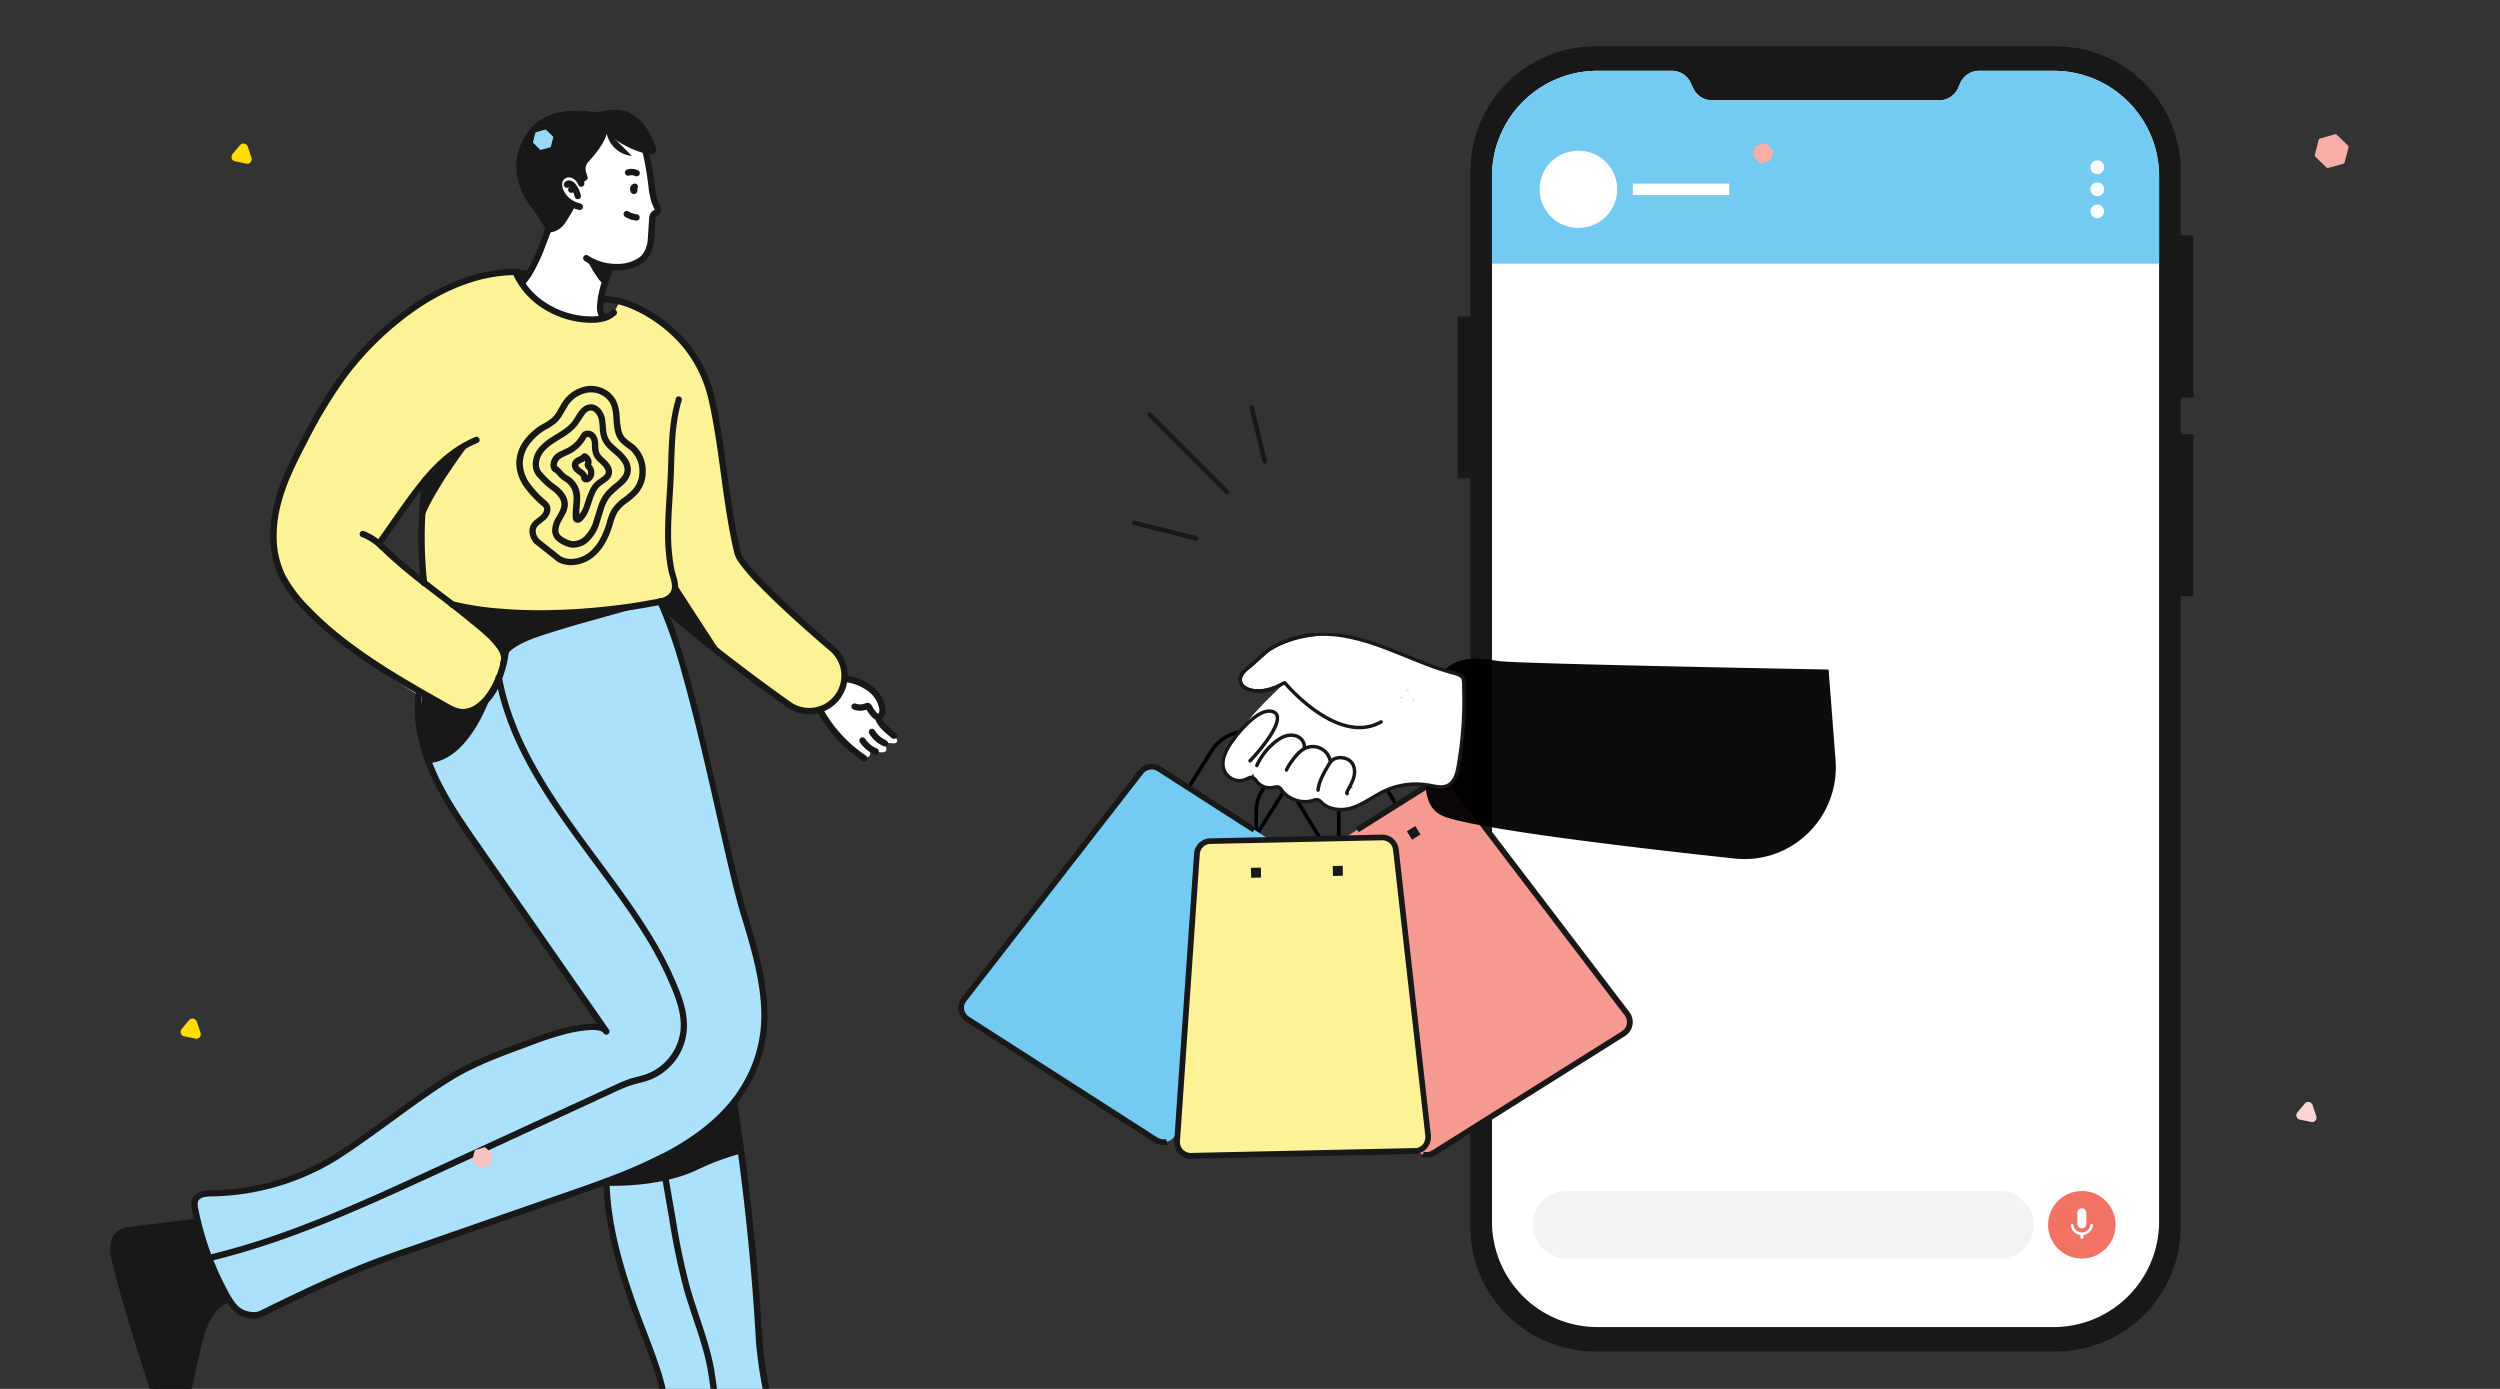 <svg xmlns="http://www.w3.org/2000/svg" xmlns:xlink="http://www.w3.org/1999/xlink" width="540" height="300" fill="none" xmlns:v="https://vecta.io/nano"><rect width="100%" height="100%" fill="#333333" stroke="none"/><g clip-path="url(#A)"><g clip-path="url(#B)"><path d="M473.797 85.867V50.849h-2.746V37.011c0-7.164-2.843-14.034-7.903-19.099S451.225 10 444.069 10h-99.492c-7.156 0-14.019 2.846-19.079 7.911s-7.903 11.936-7.903 19.099v31.347h-2.758v34.992h2.746v161.561c0 7.163 2.843 14.034 7.903 19.099s11.923 7.911 19.079 7.911h99.491c7.156 0 14.019-2.845 19.079-7.911s7.903-11.936 7.903-19.099v-136.12h2.759V93.798h-2.746v-7.915l2.746-.017z" fill="#181818"/><path d="M466.365 38.09v225.763a22.81 22.81 0 0 1-6.672 16.118 22.76 22.76 0 0 1-16.103 6.676h-98.547a22.76 22.76 0 0 1-16.102-6.676 22.81 22.81 0 0 1-6.672-16.118V38.09a22.81 22.81 0 0 1 6.672-16.119 22.76 22.76 0 0 1 16.102-6.676h16.071c.856-.004 1.694.238 2.416.698a4.47 4.47 0 0 1 1.658 1.893l.558 1.196c.359.774.932 1.429 1.651 1.888s1.553.703 2.406.703h49.065c.853 0 1.687-.244 2.406-.703s1.292-1.114 1.652-1.888l.52-1.196a4.47 4.47 0 0 1 1.65-1.889c.719-.459 1.554-.703 2.407-.702h16.071c2.992-.002 5.955.586 8.719 1.73s5.278 2.823 7.394 4.94 3.796 4.63 4.942 7.397 1.735 5.732 1.736 8.727z" fill="#fff"/><path d="M466.365 38.09v18.862H322.269V38.09a22.81 22.81 0 0 1 6.672-16.119 22.76 22.76 0 0 1 16.102-6.676h16.071c.856-.004 1.694.238 2.416.698a4.47 4.47 0 0 1 1.658 1.893l.558 1.196c.359.774.932 1.429 1.651 1.888s1.553.703 2.406.703h49.065c.853 0 1.687-.244 2.406-.703s1.292-1.114 1.652-1.888l.52-1.196a4.47 4.47 0 0 1 1.65-1.889c.719-.459 1.554-.703 2.407-.702h16.071c2.992-.002 5.955.586 8.719 1.73s5.278 2.823 7.394 4.94 3.796 4.631 4.942 7.397 1.735 5.732 1.736 8.727z" fill="#73cbf2"/><path d="M449.682 271.842a7.29 7.29 0 0 0 0-14.58 7.29 7.29 0 0 0 0 14.58z" fill="#f27264"/><g fill="#fff"><path d="M449.687 265.323a.97.97 0 0 1-.97-.971v-2.328a.96.96 0 0 1 .055-.391c.044-.125.114-.239.205-.336s.2-.175.322-.227.253-.08.386-.08a.96.96 0 0 1 .707.307.97.97 0 0 1 .205.336.96.96 0 0 1 .055.391v2.328a.96.96 0 0 1-.072.371c-.049.118-.12.225-.209.315a.97.97 0 0 1-.314.211.96.96 0 0 1-.37.074h0zm2.401-.637c.004-.041-.001-.082-.014-.121a.27.27 0 0 0-.061-.105.3.3 0 0 0-.217-.095c-.07.001-.138.028-.191.075a.3.3 0 0 0-.096.183c-.063.439-.282.841-.617 1.132a1.84 1.84 0 0 1-2.415 0c-.335-.291-.554-.693-.617-1.132-.004-.038-.016-.074-.034-.108s-.043-.062-.072-.086-.064-.042-.1-.052-.075-.014-.113-.01a.27.27 0 0 0-.107.034.3.3 0 0 0-.139.172c-.01.037-.014.075-.009.113a2.43 2.43 0 0 0 .679 1.388 2.42 2.42 0 0 0 1.38.694v.463c.001.07.023.138.064.195a.34.34 0 0 0 .165.121c.026.007.053.007.079 0h.063c.026.007.053.007.079 0 .066-.022.124-.064.165-.121s.064-.125.064-.195v-.463a2.43 2.43 0 0 0 1.381-.695c.372-.375.612-.863.683-1.387z"/></g><path d="M432.005 257.262h-93.628c-4.022 0-7.282 3.264-7.282 7.29s3.26 7.29 7.282 7.29h93.628a7.29 7.29 0 0 0 0-14.58z" fill="#f3f3f3"/><g fill="#fff"><path d="M453.016 37.606c.818 0 1.481-.664 1.481-1.483a1.48 1.48 0 0 0-1.481-1.483c-.819 0-1.482.664-1.482 1.483s.663 1.483 1.482 1.483z"/><use xlink:href="#E"/><path d="M453.016 47.138a1.48 1.48 0 0 0 1.481-1.483c0-.819-.663-1.483-1.481-1.483s-1.482.664-1.482 1.483.663 1.483 1.482 1.483zm-112.13 2.083a8.332 8.332 0 1 0 0-16.663 8.331 8.331 0 1 0 0 16.663zm11.797-7.082h20.832V39.64h-20.832"/></g></g><path fill="#fff" d="M376.551 102.712h70.007v117.31h-70.007z"/><g stroke="#000" stroke-width=".8"><rect x="271.322" y="166.446" width="17.852" height="43.166" rx="8.926"/><rect x="266.476" y="154.607" width="17.852" height="43.166" rx="8.926" transform="rotate(32.168 266.476 154.607)"/><rect x="273.024" y="161.145" width="17.852" height="43.166" rx="8.926" transform="rotate(328.747 273.024 161.145)"/></g><path d="M350.691 223.258l-40.971 25.744c-.347.218-.736.362-1.141.421s-.82.033-1.215-.076a2.95 2.95 0 0 1-1.08-.561 2.93 2.93 0 0 1-.762-.948l-28.197-55.486a2.94 2.94 0 0 1 1.061-3.831l31.439-19.731c.622-.391 1.368-.536 2.092-.405s1.372.526 1.818 1.11l37.722 49.503c.245.324.42.696.514 1.091s.106.806.034 1.206-.226.781-.452 1.119a2.95 2.95 0 0 1-.862.844h0z" fill="#f69991"/><path d="M305.694 178.42l-1.817 1.141 1.14 1.817 1.817-1.141-1.14-1.817z" fill="#181818"/><path d="M249.693 246.25l-40.719-26.131c-.345-.221-.64-.511-.866-.853s-.379-.726-.448-1.13-.053-.817.046-1.214.281-.77.532-1.093l38.2-49.129a2.94 2.94 0 0 1 1.827-1.099c.726-.125 1.471.027 2.09.424l31.261 20.044a2.94 2.94 0 0 1 1.259 1.72 2.93 2.93 0 0 1-.235 2.117l-28.742 55.222c-.188.364-.451.685-.77.941a2.94 2.94 0 0 1-2.299.613c-.405-.063-.792-.21-1.136-.432h0z" fill="#73cbf2"/><path d="M305.62 248.598l-48.363 1.048c-.41.01-.817-.066-1.196-.223a2.94 2.94 0 0 1-1.004-.688 2.93 2.93 0 0 1-.641-1.034 2.94 2.94 0 0 1-.169-1.205l4.291-62.087c.049-.734.372-1.423.904-1.93a2.93 2.93 0 0 1 1.971-.81l37.102-.779c.736-.017 1.451.243 2.005.727a2.94 2.94 0 0 1 .987 1.891l6.981 61.841c.041.405-.002.814-.127 1.201s-.328.745-.598 1.05a2.95 2.95 0 0 1-.967.723c-.369.172-.77.265-1.176.275h0z" fill="#fdf295"/><g fill="#181818"><path d="M272.345 187.403l-2.145.047.046 2.145 2.145-.047-.046-2.145zm17.671-.391l-2.145.047.047 2.145 2.145-.047-.047-2.145zm3.479-7.268l16.667-10.464a2.35 2.35 0 0 1 1.226-.355 2.32 2.32 0 0 1 1.027.244c.319.16.596.391.812.675l37.721 49.497c.197.258.337.555.413.87a2.33 2.33 0 0 1 .027.963c-.058.32-.181.623-.362.892a2.34 2.34 0 0 1-.691.671l-40.976 25.744a2.28 2.28 0 0 1-1.226.362 2.4 2.4 0 0 1-.613-.086l-.325 1.183c.312.083.633.126.956.129.668-.001 1.322-.19 1.888-.546l40.971-25.744c.418-.263.778-.611 1.055-1.021a3.57 3.57 0 0 0 .554-1.359 3.56 3.56 0 0 0-.672-2.794l-37.721-49.496a3.55 3.55 0 0 0-4.72-.858l-16.667 10.463.65 1.036.006-.006zm-41.608 66.279c-.199.055-.406.082-.613.08a2.32 2.32 0 0 1-1.226-.368l-40.743-26.124a2.33 2.33 0 0 1-.786-.835c-.189-.339-.289-.72-.293-1.108a2.3 2.3 0 0 1 .497-1.429l38.199-49.129a2.33 2.33 0 0 1 .816-.662c.318-.157.668-.238 1.023-.239.446-.002.883.126 1.257.368l20.559 13.191.662-1.036-20.559-13.185c-.748-.479-1.648-.662-2.523-.512a3.56 3.56 0 0 0-2.209 1.321l-38.194 49.105a3.53 3.53 0 0 0-.754 2.207c0 .598.151 1.186.438 1.711s.701.969 1.205 1.292l40.719 26.118c.416.268.883.446 1.372.522a3.54 3.54 0 0 0 1.466-.08l-.313-1.183v-.025z"/><path d="M305.62 248.597v-.613l-48.369 1.049h-.049c-.619 0-1.212-.246-1.649-.682a2.34 2.34 0 0 1-.687-1.648v-.159l4.291-62.087c.041-.581.298-1.125.72-1.527s.978-.631 1.56-.643l37.091-.784h.055a2.33 2.33 0 0 1 1.553.594 2.34 2.34 0 0 1 .764 1.477l6.975 61.842c.006.09.006.18 0 .27a2.34 2.34 0 0 1-2.286 2.329v.613.613a3.57 3.57 0 0 0 2.465-1.07c.651-.664 1.018-1.555 1.023-2.485v-.405l-6.957-61.872a3.56 3.56 0 0 0-1.175-2.237c-.651-.577-1.492-.896-2.362-.895h-.086l-37.103.809c-.889.018-1.739.368-2.382.982a3.55 3.55 0 0 0-1.093 2.334l-4.291 62.087v.251c.002.944.378 1.848 1.045 2.514a3.56 3.56 0 0 0 2.516 1.041h.08l48.363-1.048-.012-.65z"/></g><g clip-path="url(#C)"><path d="M394.974 144.626l1.502 19.538c.951 12.374-9.463 22.606-21.802 21.279-20.999-2.257-49.961-5.679-60.522-8.398-1.37-.354-2.788-.734-3.88-1.634-1.975-1.623-2.342-4.432-2.421-6.956a64.93 64.93 0 0 1 2.657-20.499c.257-.858.53-1.717 1.008-2.476 1.155-1.847 3.361-2.846 5.55-3.117 2.19-.265 4.401.099 6.585.416 4.275.624 71.181 1.839 71.328 1.842l-.005.005z" fill="#000" fill-opacity=".95"/><g fill="#fff"><path d="M264.584 166.728c-1.208-2.3.378-4.995 1.906-7.086 3.859-5.276 6.317-7.612 11.016-12.17-1.323.536-3.387 2.087-6.653 1.717-2.998-.338-4.284-2.742-1.186-5.01.819-.598 3.628-3.351 4.484-3.887a21.81 21.81 0 0 1 9.877-3.257c5.183-.405 10.339 1.041 15.206 2.883s9.594 4.094 14.624 5.426c.704.188 1.444.375 1.969.874s.268 2.591.383 3.283c.116 5.349-.288 10.703-1.207 15.968-.289 1.654-.804 3.538-2.353 4.235-1.223.557-2.651.151-3.98-.094-3.192-.583-6.563-.161-9.493 1.192-2.463 1.139-4.626 2.908-7.22 3.72s-5.981.265-7.178-2.165c-2.857 1.837-7.288.401-8.517-2.757a3.68 3.68 0 0 1-3.487.255 3.64 3.64 0 0 1-2.053-2.815 3.61 3.61 0 0 1-3.15 1.592 3.66 3.66 0 0 1-2.993-1.904h.005z"/><path d="M284.028 137.035c-3.482.453-6.921 1.4-9.877 3.257-.861.541-3.665 3.294-4.484 3.887-3.098 2.268-1.812 4.672 1.186 5.01 3.272.37 5.33-1.181 6.653-1.717 0 0 11.4 13.772 20.809 8.455 6.47-3.653-7.86-6.899-14.471-11.238m-17.134 14.656s4.815-6.738 8.208-5.629-2.636 8.283-4.905 10.619"/></g><g fill="#000"><path d="M292.104 170.099a.86.86 0 0 0-.609-.104c-.042.011-.063.057-.053.094s.053.062.095.052a.7.7 0 0 1 .488.088c.037.021.084.006.105-.026s.005-.083-.026-.104h0zm12.014-20.919c.096 0 .096-.152 0-.152s-.095.152 0 .152zm-1.449 1.603c.096 0 .096-.153 0-.153s-.095.153 0 .153zm2.647.494c.095 0 .095-.152 0-.152s-.096.152 0 .152z"/></g><g stroke="#181818" stroke-width=".75" stroke-linecap="round" stroke-linejoin="round"><path d="M274.96 148.653c-1.098.417-2.447.723-4.112.541-2.998-.338-4.285-2.741-1.187-5.01.82-.598 3.629-3.351 4.485-3.886 2.961-1.863 6.379-2.992 9.882-3.263 5.182-.405 10.339 1.041 15.206 2.883s9.594 4.094 14.624 5.426c.704.188 1.444.375 1.969.874s.268 2.591.383 3.283c.116 5.349-.288 10.703-1.207 15.968-.289 1.654-.804 3.538-2.353 4.235-1.223.557-2.651.151-3.98-.094-3.192-.582-6.563-.161-9.493 1.192-2.463 1.139-4.626 2.908-7.22 3.72-2.264.707-5.13.379-6.622-1.327-.367-.421-.934-.583-1.459-.385-2.5.957-5.703-.078-7.157-2.321-.3-.463-.872-.613-1.402-.463-.835.24-1.759.188-2.547-.176-.62-.287-1.15-.76-1.512-1.332s-1.114-.739-1.67-.406c-.604.359-1.313.551-2.022.515-1.239-.063-2.42-.817-2.993-1.904-1.207-2.3.378-4.995 1.906-7.087"/><path d="M284.028 137.035c-3.482.453-6.921 1.4-9.877 3.257-.861.541-3.665 3.294-4.484 3.887-3.098 2.268-1.812 4.672 1.186 5.01 3.272.37 5.33-1.181 6.653-1.717 0 0 11.4 13.772 20.809 8.455m-31.925 3.85s5.13-7.175 8.522-6.061c3.392 1.108-2.636 8.283-4.904 10.619m1.46 1.019a14.05 14.05 0 0 1 3.854-4.994c.724-.594 1.523-1.124 2.426-1.39s1.927-.239 2.746.229 1.376 1.426 1.213 2.342m-3.828 4.781c.341-.775.824-1.472 1.328-2.154.851-1.15 1.849-2.305 3.225-2.737a3.89 3.89 0 0 1 3.155.396c.93.572 1.591 1.555 1.759 2.627m-2.646 6.207c.21-1.862 1.166-3.553 2.116-5.171.315-.531.646-1.083 1.16-1.426.447-.297.993-.411 1.534-.411.861 0 1.754.297 2.336.931.783.854.877 2.149.583 3.257s-.913 2.097-1.433 3.122c-.074.151-.142.354-.011.468"/></g></g><g clip-path="url(#D)"><path d="M177.332 138.042s-16.434-15.97-17.671-17.774-3.512-25.444-6.97-37.566-18.723-17.788-18.723-17.788l-1.367 2.627c-12.02 5.982-21.238-8.808-21.238-8.808-29.855 1.07-43.849 33.099-48.018 41.16s-5.467 14.9-2.289 24.738 32.8 28.489 38.082 30.184 12.095-6.483 10.804-11.443-12.239-12.808-12.239-12.808c15.478 4.706 46.153-1.015 46.153-1.015l8.2 8.863 14.234 10.867s9.566 9.384 14.425 1.468-3.383-12.705-3.383-12.705zm-95.666-20.477l9.806-13.473c-1.23 5.282.444 22.02.444 22.02l-10.25-8.547z" fill="#fdf295"/><path d="M27.293 265.967a3.59 3.59 0 0 0-1.426.53 3.6 3.6 0 0 0-1.08 1.075c-.28.431-.464.918-.541 1.426s-.044 1.029.095 1.524l3.929 14.09 5.467 16.622a3.43 3.43 0 0 0 1.083 1.541 3.41 3.41 0 0 0 1.731.733c.634.077 1.277-.025 1.855-.296s1.07-.7 1.419-1.237h0c.478-.767.814-1.616.991-2.504.875-4.459 4.018-18.741 8.391-18.357-3.989-4.928-6.275-11.024-6.512-17.37l-15.402 2.223z" fill="#181818"/><g fill="#abe1fa"><path d="M144.033 307.484l-.683 7.724a4.58 4.58 0 0 0 .249 1.921c.219.615.567 1.175 1.021 1.644a4.54 4.54 0 0 0 1.608 1.07c.606.237 1.256.341 1.905.304 6.779-.418 17.945-1.968 19.817-7.655 0 0-2.733-11.944-3.348-16.958s-4.558-46.442-4.558-46.442-19.728 6.414-29.096 7.024c0 0 3.054 21.595 7.953 32.503s4.75 11.833 5.132 18.865zM42.511 262.571s-2.337-4.445 1.845-4.664 18.348-1.153 28.488-8.232 21.805-16.89 31.911-20.807 21.464-8.815 26.213-6.174l-34.392-48.706s-8.774-16.951-6.034-24.463l10.107 5.248s7.4-4.719 8.275-12.917c0 0 1.038-4.651 16.236-7.128l17.507-4.802 5.084 13.446 10.421 44.268s8.972 25.19 6.341 37.839-13.735 19.894-13.735 19.894-20.124 11.258-27.053 12.472-50.075 17.898-50.075 17.898l-16.127 7.834c-.812.394-1.698.613-2.6.64s-1.8-.135-2.634-.479a6.42 6.42 0 0 1-2.211-1.515 6.46 6.46 0 0 1-1.404-2.289l-6.164-17.363z"/></g><g fill="#fff"><path d="M130.701 68.639l-2.767.412a18.17 18.17 0 0 1-8.302-2.013c-2.57-1.321-4.79-3.237-6.478-5.588h0l7.721-17.198-.075-3.752a2.98 2.98 0 0 1 .224-1.195c.157-.378.39-.72.685-1.003a2.94 2.94 0 0 1 1.029-.642 2.93 2.93 0 0 1 1.199-.172l1.612.103 5.385-9.995 8.835 5.666 1.258 8.74 1.25 2.799a.94.94 0 0 1 .079.412.93.93 0 0 1-.107.406.94.94 0 0 1-.655.486l-.82.178-.287 5.701c-.051.895-.288 1.77-.697 2.568s-.98 1.5-1.676 2.062-1.503.971-2.366 1.2a6.36 6.36 0 0 1-2.648.132l-1.421-.233-1.996 6.627c-.225.735-.251 1.517-.076 2.266a4.33 4.33 0 0 0 1.074 1.994l.02.041zm53.929 94.099l-7.797-9.179.684-.281c1.239-.529 2.322-1.37 3.143-2.442a7.88 7.88 0 0 0 1.544-3.677l.164-1.139c2.774.906 5.285 2.477 7.319 4.576a3.44 3.44 0 0 1 .836 1.937c.068.718-.09 1.44-.453 2.062h0l-.287.816 3.341 3.533s1.367 1.297.178 1.599c-.857.036-1.714-.073-2.535-.323 0 0 2.357 3.067-1.579 2.106l-1.421-.837s1.366 3.808-3.137 1.249z"/></g><g fill="#181818"><path d="M157.83 238.232l1.585 10.976a521.68 521.68 0 0 1 3.875 40.673 99.98 99.98 0 0 0 2.132 13.391l1.811 7.834.683-.172-.683.117c.062.333.094.67.095 1.008a3.04 3.04 0 0 1-.622 1.962c-.564.661-1.263 1.192-2.05 1.558-4.385 2.307-9.255 3.53-14.206 3.567a26.2 26.2 0 0 1-3.13-.185h0c-.761-.037-1.497-.287-2.125-.721h0a2.47 2.47 0 0 1-.799-1.18 5.07 5.07 0 0 1-.233-1.673c.018-.897.102-1.792.253-2.676h0a31.14 31.14 0 0 0 .335-4.575c-.08-4.327-.844-8.612-2.262-12.698-1.326-4.116-3.041-8.177-4.606-12.506-3.116-8.609-5.856-17.747-6.191-26.816v-.871a.69.69 0 0 0-.2-.485.68.68 0 0 0-.966 0 .69.69 0 0 0-.2.485c0 .295 0 .604.034.912l.683-.034h-.683c.348 9.302 3.136 18.57 6.273 27.227 1.585 4.37 3.287 8.431 4.585 12.458a39.43 39.43 0 0 1 2.2 12.28c-.001 1.464-.108 2.927-.321 4.376h0c-.158.948-.247 1.907-.266 2.868a6.76 6.76 0 0 0 .3 2.119c.236.712.67 1.34 1.251 1.811h0a5.35 5.35 0 0 0 2.822 1.009c1.093.132 2.193.198 3.294.199a32.34 32.34 0 0 0 14.862-3.725h0a7.36 7.36 0 0 0 2.467-1.928 4.46 4.46 0 0 0 .902-2.799c-.005-.416-.041-.831-.109-1.241v-.055l-.151-.597a233.78 233.78 0 0 1-2.002-8.849c-.83-3.796-1.416-7.641-1.756-11.512a536.39 536.39 0 0 0-3.881-40.775l-1.593-10.976c-.013-.09-.045-.177-.092-.255a.68.68 0 0 0-.183-.199c-.073-.054-.156-.093-.244-.114a.68.68 0 0 0-.27-.012.69.69 0 0 0-.253.093c-.078.047-.145.11-.199.183a.7.7 0 0 0-.125.516l-.041.007z"/><path d="M156.333 318.611l-.874-11.95a91.06 91.06 0 0 0-1.401-11.93c-1.196-5.728-3.417-11.106-5.002-16.594-1.298-4.901-2.336-9.868-3.109-14.88l-1.463-8.424-.84-4.85a.7.7 0 0 0-.285-.45c-.15-.106-.337-.147-.518-.116a.69.69 0 0 0-.448.286.7.7 0 0 0-.116.52l.841 4.85 1.462 8.425c.783 5.057 1.83 10.069 3.137 15.016 1.599 5.591 3.826 10.935 4.981 16.498.715 3.883 1.172 7.808 1.367 11.752l.874 11.95a.68.68 0 0 0 .072.258c.041.081.097.153.165.212a.69.69 0 0 0 .233.132.68.68 0 0 0 .265.032c.09-.007.177-.031.258-.072a.69.69 0 0 0 .21-.165.68.68 0 0 0 .132-.234c.028-.086.039-.176.032-.266h.027zM42.654 263.189l-13.926 1.728a13.09 13.09 0 0 0-1.681.275c-.599.136-1.164.393-1.66.754h0a3.99 3.99 0 0 0-1.271 1.736 5.71 5.71 0 0 0-.349 2.058 8.3 8.3 0 0 0 .212 1.811h0c1.961 8.465 5.836 20.724 8.747 29.553a4.31 4.31 0 0 0 1.681 2.271c.744.502 1.621.771 2.518.771s1.774-.269 2.518-.771a4.39 4.39 0 0 0 1.681-2.367c.184-.631.417-1.619.683-2.799l1.326-5.961a43.3 43.3 0 0 1 1.264-4.699 17 17 0 0 1 2.016-3.952 6.58 6.58 0 0 1 1.421-1.461 3.5 3.5 0 0 1 1.674-.686.69.69 0 0 0 .257-.08c.08-.043.149-.102.206-.173a.68.68 0 0 0 .124-.24c.025-.088.032-.178.022-.268a.69.69 0 0 0-.082-.256.68.68 0 0 0-.173-.204.69.69 0 0 0-.238-.123c-.087-.024-.177-.032-.266-.021a4.83 4.83 0 0 0-2.31.905 8.99 8.99 0 0 0-2.426 2.813c-.587 1.032-1.09 2.11-1.503 3.224a27.39 27.39 0 0 0-.861 2.957c-.451 1.818-.929 4.034-1.367 6.016l-1.08 4.589c-.187.66-.592 1.236-1.148 1.633-.522.356-1.139.545-1.77.542-.612.004-1.212-.175-1.722-.514a2.95 2.95 0 0 1-1.148-1.571c-2.911-8.802-6.779-21.061-8.712-29.43a6.55 6.55 0 0 1-.178-1.495h0c-.009-.531.079-1.059.26-1.557.162-.452.449-.847.827-1.139a3.23 3.23 0 0 1 1.162-.515 11.94 11.94 0 0 1 1.503-.247h0l13.926-1.722a.68.68 0 0 0 .255-.082c.079-.044.149-.103.205-.174a.7.7 0 0 0 .123-.24.69.69 0 0 0 .022-.268.68.68 0 0 0-.082-.257c-.044-.079-.103-.149-.174-.205a.68.68 0 0 0-.239-.124.71.71 0 0 0-.267-.022v-.013z"/><path d="M42.394 284.64c.7.12 1.344.456 1.845.96.129.129.303.2.484.2a.68.68 0 0 0 .483-.203.69.69 0 0 0-.003-.971c-.703-.698-1.602-1.165-2.576-1.337a.68.68 0 0 0-.27.007.7.7 0 0 0-.433.308c-.048.078-.081.164-.096.254s-.013.182.008.271.058.174.111.248.119.138.197.187.163.081.253.097v-.021zm-1.195 2.744c.698.121 1.342.454 1.845.954.128.127.301.199.482.199s.354-.072.482-.199a.69.69 0 0 0 .15-.224.68.68 0 0 0 .053-.263c0-.09-.018-.181-.053-.264a.69.69 0 0 0-.15-.223 4.82 4.82 0 0 0-2.576-1.331.68.68 0 0 0-.507.115c-.147.104-.248.262-.279.44a.69.69 0 0 0 .112.513.69.69 0 0 0 .193.186.7.7 0 0 0 .248.097h0zm-.779 2.95a3.48 3.48 0 0 1 1.845.953.68.68 0 0 0 .964 0 .67.67 0 0 0 .15-.223.68.68 0 0 0 .053-.264c0-.091-.018-.18-.053-.263s-.086-.16-.15-.224a4.88 4.88 0 0 0-2.576-1.337.69.69 0 0 0-.517.118c-.15.107-.251.269-.282.451a.7.7 0 0 0 .118.519.69.69 0 0 0 .449.284v-.014zm101.604-160.119c2.112 4.88 3.859 9.91 5.228 15.05 2.556 9.001 5.002 19.627 7.182 29.238s4.1 18.22 5.651 23.255c2.05 6.695 4.359 14.406 4.359 21.554.009 1.721-.14 3.438-.444 5.132a29.09 29.09 0 0 1-3.567 9.638h0a30.25 30.25 0 0 1-2.473 3.601h0c-3.834 4.802-9.034 8.479-14.795 11.477h-.061l.383.569-.322-.61a107.47 107.47 0 0 1-11.493 5.056h0l-3.116 1.159-3.205 1.139-36.606 12.746c-11.063 3.684-19.386 7.409-32.609 13.926-.4.187-.837.279-1.278.267a6.52 6.52 0 0 1-1.811-.309h0a4.6 4.6 0 0 1-2.125-1.523 13.8 13.8 0 0 1-1.613-2.524c-3.02-5.553-5.19-11.531-6.437-17.733h0a5.45 5.45 0 0 1-.171-1.214 1.59 1.59 0 0 1 .164-.776h0a1.26 1.26 0 0 1 .403-.425 2.73 2.73 0 0 1 1.052-.377 9.77 9.77 0 0 1 1.367-.103h0a53.36 53.36 0 0 0 27.135-7.882h0c8.583-5.488 17.862-13.144 25.557-17.692 5.466-3.224 11.616-5.262 17.63-7.546.799-.302 2.815-1.022 5.111-1.653 2.21-.671 4.493-1.07 6.799-1.187a5.94 5.94 0 0 1 1.668.199 1.49 1.49 0 0 1 .82.514c.051.074.117.137.193.186a.68.68 0 0 0 .249.097c.089.016.179.013.267-.006a.67.67 0 0 0 .244-.109c.074-.052.136-.117.184-.193a.67.67 0 0 0 .091-.518.68.68 0 0 0-.108-.246l-27.969-40.185c-4.585-6.579-9.183-13.261-11.302-20.834a30.16 30.16 0 0 1-1.312-8.232 21.33 21.33 0 0 1 .266-3.396c.029-.182-.015-.368-.123-.517s-.27-.25-.451-.279-.367.015-.515.124a.7.7 0 0 0-.277.452c-.192 1.196-.288 2.405-.287 3.616a31.66 31.66 0 0 0 1.367 8.602c2.207 7.869 6.922 14.667 11.5 21.266l27.969 40.193c.052.074.118.137.194.185a.68.68 0 0 0 .25.096.68.68 0 0 0 .506-.11.69.69 0 0 0 .285-.444c.016-.089.014-.181-.006-.269a.7.7 0 0 0-.108-.247 2.85 2.85 0 0 0-1.545-1.036 7.2 7.2 0 0 0-2.05-.261 29.47 29.47 0 0 0-7.161 1.235c-2.358.686-4.394 1.372-5.234 1.702-5.993 2.291-12.218 4.342-17.842 7.669-7.831 4.637-17.083 12.293-25.598 17.713a52.05 52.05 0 0 1-26.452 7.69h0a8.59 8.59 0 0 0-2.118.247 3.48 3.48 0 0 0-1.039.459 2.65 2.65 0 0 0-.834.899h0a2.95 2.95 0 0 0-.342 1.44 6.82 6.82 0 0 0 .205 1.516h0c1.274 6.319 3.485 12.41 6.56 18.07a15.39 15.39 0 0 0 1.777 2.744 5.97 5.97 0 0 0 2.774 1.941h0c.714.231 1.457.356 2.207.371a4.2 4.2 0 0 0 1.886-.412c13.209-6.503 21.443-10.194 32.438-13.85l36.62-12.753 3.225-1.146 3.13-1.159a107.71 107.71 0 0 0 11.651-5.118l.061-.041-.376-.569.315.603c5.863-3.052 11.234-6.86 15.231-11.833.957-1.188 1.822-2.447 2.59-3.766a30.58 30.58 0 0 0 3.724-10.098 29.93 29.93 0 0 0 .465-5.378c0-7.471-2.365-15.25-4.421-21.952-1.005-3.286-2.201-8.232-3.533-13.974l-6.765-29.004c-2.474-9.796-5.118-18.913-7.831-24.744-.037-.083-.09-.158-.157-.221s-.144-.111-.229-.142a.69.69 0 0 0-.266-.043.69.69 0 0 0-.263.065.67.67 0 0 0-.216.161.69.69 0 0 0-.138.233.68.68 0 0 0-.037.268c.005.091.029.18.069.262l.027.014zm-5.152-90.511c-.174.06-.332.161-.459.294a1.15 1.15 0 0 0-.272.474c-.037.12-.056.245-.055.37a1.51 1.51 0 0 0 .082.48c.037.117.097.224.178.316a.94.94 0 0 0 .205.172.77.77 0 0 0 .382.096.82.82 0 0 0 .26-.041.76.76 0 0 0 .258-.165.77.77 0 0 0 .173-.254.88.88 0 0 0 .061-.329 1.13 1.13 0 0 0 0-.165l-.061-.405a.7.7 0 0 0-.093-.254.69.69 0 0 0-.182-.2.7.7 0 0 0-.245-.114.69.69 0 0 0-.27-.012c-.089.014-.175.046-.253.093s-.145.11-.199.183a.69.69 0 0 0-.114.246c-.022.089-.025.18-.011.271l.068.405.321-.048h-.328v.048l.322-.048h.184l-.471-.199a.47.47 0 0 0-.041.199h.512l-.471-.199.56.233-.219-.569a.68.68 0 0 0-.341.336l.56.233-.219-.569.246.645-.232-.645.212.576v-.617a.61.61 0 0 0-.212.041l.212.576.301-.528a.6.6 0 0 0-.301-.082v.611l.301-.528-.267.466.444-.302a.53.53 0 0 0-.177-.165l-.267.466.444-.302-.355.24.403-.137-.048-.103-.355.24.403-.137v-.041h-.075.075-.075.075l-.232-.069.068.213a.23.23 0 0 0 .1-.052.24.24 0 0 0 .064-.093l-.232-.069.068.213c.091-.023.176-.064.25-.121a.67.67 0 0 0 .182-.211.68.68 0 0 0 .083-.266.7.7 0 0 0-.029-.277.69.69 0 0 0-.137-.243.68.68 0 0 0-.222-.168c-.085-.04-.177-.062-.27-.065a.68.68 0 0 0-.274.048l.007.007zm-11.494 4.226a5.03 5.03 0 0 1-2.102-.921 5.05 5.05 0 0 1-1.478-1.761c-.227-.423-.355-.892-.376-1.372h0a1.71 1.71 0 0 1 .437-1.159 1.48 1.48 0 0 1 1.046-.398c.217.002.432.044.635.123.629.285 1.12.808 1.367 1.454a.67.67 0 0 0 .146.232.68.68 0 0 0 .224.156c.085.036.176.055.268.055s.183-.018.268-.054.161-.089.225-.155a.7.7 0 0 0 .146-.231.69.69 0 0 0 .045-.27.7.7 0 0 0-.065-.266 4 4 0 0 0-.848-1.311c-.366-.377-.802-.677-1.284-.884-.364-.141-.751-.215-1.141-.219a2.86 2.86 0 0 0-2.009.796c-.542.571-.843 1.331-.84 2.12h0v.034a4.56 4.56 0 0 0 .519 2.01 6.42 6.42 0 0 0 1.881 2.253 6.39 6.39 0 0 0 2.683 1.177.68.68 0 0 0 .267-.005.69.69 0 0 0 .245-.107c.074-.051.136-.117.184-.193a.68.68 0 0 0 .097-.249.69.69 0 0 0-.005-.268c-.02-.088-.056-.171-.107-.245a.69.69 0 0 0-.193-.185.68.68 0 0 0-.248-.097l.013-.055zm-2.337-3.65l-.157-.11.075.178.082-.069-.157-.11.075.178v-.062.069-.062.069a.83.83 0 0 1 .321.316 4.8 4.8 0 0 1 .848 1.784.69.69 0 0 0 .102.258c.052.078.119.145.197.196a.69.69 0 0 0 .258.102.68.68 0 0 0 .71-.337c.046-.081.075-.172.085-.265s.001-.187-.027-.277a6.18 6.18 0 0 0-1.079-2.291 2.15 2.15 0 0 0-.916-.761h0a1.36 1.36 0 0 0-1.066 0c-.203.089-.376.234-.499.419a.69.69 0 0 0-.101.516c.018.089.053.173.103.248s.115.139.19.189a.68.68 0 0 0 .514.101.69.69 0 0 0 .247-.103.67.67 0 0 0 .188-.19l.007.014z"/><path d="M124.142 41.096l-.39-.075.225.336a.41.41 0 0 0 .165-.261l-.39-.075.225.336-.164-.24v.295l.164-.055-.164-.24v-.041l-.061.329h.061v-.336l-.061.329.034-.185-.082.172h.048l.034-.185-.082.172v-.062l-.034.055v-.062l-.034.055.055.069a.68.68 0 0 0 .454.267.68.68 0 0 0 .509-.137.69.69 0 0 0 .13-.96 1.55 1.55 0 0 0-.315-.322 1.2 1.2 0 0 0-.526-.247l-.13.686.137-.686a.74.74 0 0 0-.205 0 1.06 1.06 0 0 0-.601.178.94.94 0 0 0-.269.27.93.93 0 0 0-.141.355.69.69 0 0 0 .003.272c.019.089.056.175.108.25a.68.68 0 0 0 .194.19.69.69 0 0 0 .252.101c.089.017.182.015.271-.004a.69.69 0 0 0 .249-.107.7.7 0 0 0 .189-.195c.05-.077.084-.163.1-.253l.042.014zm11.691-3.162a1.98 1.98 0 0 1 .567-.082 1.88 1.88 0 0 1 .827.172c.082.037.17.058.26.061a.68.68 0 0 0 .263-.043.69.69 0 0 0 .444-.619.68.68 0 0 0-.4-.648 3.4 3.4 0 0 0-1.366-.295c-.324-.002-.646.044-.957.137a.69.69 0 0 0-.236.125c-.07.057-.128.127-.171.206s-.069.166-.079.256a.69.69 0 0 0 .025.267.68.68 0 0 0 .124.237.69.69 0 0 0 .206.171.68.68 0 0 0 .255.079c.089.009.18.001.266-.025h-.028zm1.75-9.652a69.51 69.51 0 0 1 2.555 12.622.69.69 0 0 0 .221.446c.127.116.292.179.463.179h0v-.686l-.684.082a15.01 15.01 0 0 0 .281 1.544 9.64 9.64 0 0 0 .99 2.744v.069.048h-.061a2.01 2.01 0 0 0-.78.677c-.196.29-.314.627-.341.977l-.335 5.104a7.19 7.19 0 0 1-.615 2.058 4.1 4.1 0 0 1-1.312 1.55 8.25 8.25 0 0 1-4.742 1.303c-2.192.027-4.343-.596-6.184-1.791a.68.68 0 0 0-.507-.117.69.69 0 0 0-.443.275.67.67 0 0 0-.111.244c-.021.088-.024.179-.009.269a.67.67 0 0 0 .094.252.68.68 0 0 0 .183.196 12.4 12.4 0 0 0 6.977 2.058 9.54 9.54 0 0 0 5.535-1.557 5.48 5.48 0 0 0 1.736-2.058 10.23 10.23 0 0 0 .902-3.8l.198-3.897a.62.62 0 0 1 .103-.308c.061-.092.146-.165.245-.213h.055a1.37 1.37 0 0 0 .596-.519 1.38 1.38 0 0 0 .21-.764c-.001-.276-.077-.546-.218-.782a8.51 8.51 0 0 1-.827-2.326 17.99 17.99 0 0 1-.198-1.008c0-.13 0-.233-.048-.302s0-.103 0-.103c-.022-.166-.103-.318-.229-.428s-.288-.17-.454-.169h0v.686l.683-.062a71.24 71.24 0 0 0-2.611-12.876.67.67 0 0 0-.114-.251c-.055-.075-.124-.138-.204-.186s-.169-.078-.261-.09-.185-.005-.275.021a.68.68 0 0 0-.244.128.67.67 0 0 0-.173.215.69.69 0 0 0-.076.266.67.67 0 0 0 .036.274l-.007.007zm-.028 18.001a4.65 4.65 0 0 1-1.824-.617.68.68 0 0 0-1.014.757.69.69 0 0 0 .317.423 6.02 6.02 0 0 0 2.364.803.68.68 0 0 0 .504-.143.7.7 0 0 0 .255-.46.69.69 0 0 0-.022-.267.68.68 0 0 0-.325-.412c-.079-.044-.165-.072-.255-.082h0zm-18.436-.44l-3.075 8.129c-1.1 2.641-2.323 4.987-3.635 6.469-.11.137-.163.311-.148.486a.69.69 0 0 0 .226.455.68.68 0 0 0 .94-.029c1.503-1.701 2.733-4.164 3.874-6.86l3.103-8.184c.063-.171.056-.36-.019-.526s-.214-.295-.385-.359a.68.68 0 0 0-.524.019c-.165.076-.294.215-.357.386v.014z"/><path d="M131.139 57.471l-1.367 4.116c-.472 1.539-.749 3.132-.827 4.74-.012.539.071 1.075.246 1.585.087.25.216.482.383.686.176.204.395.366.642.473a.68.68 0 0 0 .895-.364.69.69 0 0 0 .005-.525c-.068-.169-.2-.303-.367-.374l-.143-.11a1.16 1.16 0 0 1-.205-.466 3.93 3.93 0 0 1-.089-.885c.081-1.483.342-2.951.779-4.37l1.319-3.986a.69.69 0 0 0 .07-.275c.004-.095-.011-.191-.046-.28a.7.7 0 0 0-.155-.237c-.068-.067-.149-.12-.238-.154a.68.68 0 0 0-.552.029.68.68 0 0 0-.22.178.67.67 0 0 0-.13.252v-.034z"/><path d="M110.714 59.015a17.04 17.04 0 0 0 6.765 7.731 19.76 19.76 0 0 0 9.908 2.984h.376c.933.013 1.864-.098 2.768-.329a5.88 5.88 0 0 0 2.521-1.372.68.68 0 0 0 .155-.218.69.69 0 0 0 .061-.261.68.68 0 0 0-.044-.264.7.7 0 0 0-.141-.227c-.062-.066-.135-.119-.217-.156a.68.68 0 0 0-.523-.017.67.67 0 0 0-.227.142 4.53 4.53 0 0 1-1.941 1.029 9.26 9.26 0 0 1-2.412.281h-.348a18.4 18.4 0 0 1-9.212-2.744 15.65 15.65 0 0 1-6.225-7.128.69.69 0 0 0-.373-.37c-.169-.069-.358-.068-.525.003a.69.69 0 0 0-.366.902v.014zm35.287 27.069c-1.578 5.227-1.551 10.606-1.735 15.86-.151 4.267-.609 8.74-.609 13.192-.029 2.673.2 5.343.684 7.972.136.686.348 1.303.512 1.907.175.541.274 1.105.294 1.674.012.494-.144.979-.444 1.372a2.5 2.5 0 0 1-.765.686c-.514.273-1.068.462-1.64.562-.622.13-1.278.213-1.914.336-2.733.528-5.569.919-8.377 1.235-5.111.6-10.251.909-15.396.926-2.733 0-5.419-.096-8.118-.309a65.66 65.66 0 0 1-10.619-1.605.7.7 0 0 0-.847.521.71.71 0 0 0 .084.534c.097.159.254.273.435.317a67.7 67.7 0 0 0 10.838 1.64c2.733.205 5.466.308 8.2.308a138.08 138.08 0 0 0 15.546-.933c2.835-.322 5.671-.686 8.48-1.255.765-.144 1.701-.247 2.631-.501a5.73 5.73 0 0 0 1.366-.555 3.88 3.88 0 0 0 1.176-1.029c.467-.642.708-1.422.683-2.216-.02-.699-.135-1.391-.342-2.058-.184-.645-.382-1.256-.485-1.804a39.9 39.9 0 0 1-.683-7.704c0-4.356.458-8.808.608-13.144.178-5.296.171-10.544 1.681-15.504a.69.69 0 0 0-.05-.525c-.085-.161-.23-.282-.404-.336a.68.68 0 0 0-.523.05c-.16.086-.282.232-.335.406l.068-.02zm-54.748 17.445a89.68 89.68 0 0 0-.342 22.474.69.69 0 0 0 .762.607.69.69 0 0 0 .605-.765 87.17 87.17 0 0 1-.54-9.721 88.6 88.6 0 0 1 .868-12.382.7.7 0 0 0-.015-.27.69.69 0 0 0-.318-.423.68.68 0 0 0-.523-.074.69.69 0 0 0-.422.32.7.7 0 0 0-.089.255l.014-.021zm-13.134 12.472a10.08 10.08 0 0 1 2.105 1.084 10.77 10.77 0 0 1 1.927 1.57.67.67 0 0 0 .217.156c.082.037.17.058.26.061s.179-.012.263-.044a.69.69 0 0 0 .227-.142.67.67 0 0 0 .155-.218c.037-.082.057-.17.06-.261s-.012-.18-.044-.264a.68.68 0 0 0-.141-.227 12.05 12.05 0 0 0-2.173-1.777c-.751-.508-1.561-.923-2.412-1.235a.68.68 0 0 0-.509.046.69.69 0 0 0-.308.9c.075.161.209.287.374.351h0zm31.146 20.525a62.77 62.77 0 0 1-1.223 6.681.7.7 0 0 0-.026.277c.01.093.039.184.085.265a.68.68 0 0 0 .71.337.67.67 0 0 0 .258-.102.68.68 0 0 0 .196-.196c.052-.078.087-.166.103-.258a62.36 62.36 0 0 0 1.25-6.86c.024-.182-.026-.366-.137-.511s-.276-.241-.457-.264a.69.69 0 0 0-.509.138c-.144.112-.24.277-.263.459l.013.034zM96.234 156.2c.178-.055.485-.116.854-.192 2.016-.338 3.955-1.035 5.727-2.058a12.95 12.95 0 0 0 5.583-7.299.69.69 0 0 0-.434-.868c-.173-.057-.36-.043-.522.038s-.286.225-.343.398c-.441 1.512-1.187 2.916-2.192 4.126s-2.248 2.199-3.65 2.905a14.86 14.86 0 0 1-3.171 1.153l-1.271.281-.95.213c-.087.024-.168.065-.238.121s-.13.125-.174.204a.69.69 0 0 0-.063.522c.049.176.165.324.324.414a.68.68 0 0 0 .52.063v-.021z"/><path d="M107.079 146.541c2.316 12.616 9.259 23.537 16.755 33.909s15.553 20.224 20.199 30.623c1.517 3.389 3.014 6.86 3.007 10.366 0 .403-.021.806-.061 1.207a11.5 11.5 0 0 1-2.384 5.736 11.42 11.42 0 0 1-5.017 3.642c-1.066.377-2.241.597-3.417.967a30.82 30.82 0 0 0-3.58 1.475l-39.21 18.062c-15.662 7.224-31.433 14.461-48.079 18.468a.68.68 0 0 0-.425.307.69.69 0 0 0 .222.946.68.68 0 0 0 .517.084c16.844-4.054 32.67-11.339 48.332-18.522l39.162-18.076a30 30 0 0 1 3.417-1.372c1.093-.343 2.289-.562 3.485-.981 2.456-.866 4.582-2.477 6.085-4.611s2.306-4.685 2.299-7.298c0-3.876-1.613-7.546-3.13-10.928-4.783-10.64-12.88-20.532-20.342-30.87s-14.241-21.115-16.489-33.401a.7.7 0 0 0-.29-.448.69.69 0 0 0-.966.179.7.7 0 0 0-.111.523l.021.013zm75.754.81c.775.133 1.537.338 2.275.61.724.285 1.412.654 2.05 1.098a6.1 6.1 0 0 1 1.822 1.763c.478.709.802 1.51.953 2.353.009.119.009.238 0 .357a.98.98 0 0 1-.082.446l-.123.137-.096.041-.082-.048a1.52 1.52 0 0 1-.191-.185 7.26 7.26 0 0 1-.998-1.413c-.057-.12-.131-.231-.219-.33-.146-.186-.355-.312-.587-.356h0-.192a1.28 1.28 0 0 0-.512.123 2.93 2.93 0 0 1-1.059.199 2.88 2.88 0 0 1-.97-.165c-.171-.061-.359-.053-.523.024a.68.68 0 0 0-.352.388c-.03.085-.044.175-.039.266a.69.69 0 0 0 .065.26.68.68 0 0 0 .161.215.69.69 0 0 0 .23.137c.458.164.941.247 1.428.247.536.003 1.068-.1 1.565-.302h.082l-.041-.116v.116l-.041-.116v.116l-.062-.309v.227h.062l-.062-.309v-.082l-.075.391h.075v-.398l-.075.391.068-.322-.259.219c.05.055.117.091.191.103l.068-.322-.259.219.054.096c.325.608.724 1.173 1.189 1.681a2.35 2.35 0 0 0 .369.35 1.53 1.53 0 0 0 .588.301 1.65 1.65 0 0 0 .321.035 1.55 1.55 0 0 0 .95-.295c.243-.178.438-.414.567-.686a2.34 2.34 0 0 0 .226-1.057c0-.181-.013-.362-.041-.542a7.52 7.52 0 0 0-1.152-2.873 7.48 7.48 0 0 0-2.21-2.162 11.4 11.4 0 0 0-2.31-1.241c-.814-.305-1.653-.534-2.508-.686a.67.67 0 0 0-.271.002c-.09.019-.175.055-.25.106a.69.69 0 0 0-.19.195c-.05.076-.085.162-.102.252s-.016.183.002.273a.71.71 0 0 0 .106.25.69.69 0 0 0 .194.191c.076.051.162.085.252.103l.02.034zm4.25 15.888a29.33 29.33 0 0 1-9.129-9.762c-.095-.149-.243-.256-.414-.298a.68.68 0 0 0-.505.072.69.69 0 0 0-.314.403c-.049.17-.031.352.051.509a30.6 30.6 0 0 0 9.566 10.214.68.68 0 0 0 .49.061c.165-.042.309-.144.403-.286a.69.69 0 0 0 .106-.484c-.026-.169-.114-.322-.247-.429h-.007zm2.337-1.551c-1.037-.439-1.921-1.177-2.542-2.119a.68.68 0 0 0-.432-.291c-.176-.036-.36-.001-.511.098s-.256.255-.293.433a.69.69 0 0 0 .095.514c.771 1.172 1.869 2.088 3.157 2.634.083.035.172.053.262.054a.69.69 0 0 0 .262-.052c.084-.035.159-.085.223-.149a.68.68 0 0 0 .148-.223.69.69 0 0 0-.001-.522c-.069-.167-.201-.3-.368-.37v-.007zm2.002-1.776c-1.033-.448-1.904-1.205-2.494-2.168-.047-.077-.108-.145-.181-.198a.69.69 0 0 0-.243-.112c-.088-.021-.179-.025-.268-.01s-.174.046-.251.093a.69.69 0 0 0-.305.424.68.68 0 0 0 .08.516 6.84 6.84 0 0 0 3.129 2.744c.166.063.349.059.511-.01s.292-.2.361-.364.072-.347.009-.512-.188-.301-.348-.376v-.027z"/><path d="M193.541 158.43l-1.968-1.75c-.562-.524-.998-1.169-1.278-1.886-.06-.172-.185-.313-.349-.392a.68.68 0 0 0-.522-.03c-.172.06-.312.186-.391.35s-.089.353-.03.525c.346.915.895 1.738 1.606 2.408.684.686 1.367 1.234 2.05 1.797a.68.68 0 0 0 .938-.078.69.69 0 0 0 .173-.478c-.005-.176-.078-.343-.202-.466h-.027zm-75.256-49.982c-1.394-1.124-2.645-2.417-3.724-3.849-1.009-1.302-1.581-2.892-1.633-4.541v-.089c.052-1.47.563-2.886 1.462-4.047a11.69 11.69 0 0 1 3.417-3.073 13.02 13.02 0 0 0 2.446-1.626 7.94 7.94 0 0 0 1.367-1.852l1.073-1.804c.523-.787 1.213-1.448 2.022-1.934s1.714-.787 2.652-.879h.3a5 5 0 0 1 2.481.686c.741.415 1.341 1.043 1.722 1.804.533 1.084.588 2.49.683 3.965.047.745.161 1.485.342 2.209a5.04 5.04 0 0 0 1.08 2.058 15.92 15.92 0 0 0 2.05 1.646 6.08 6.08 0 0 1 1.566 2.116c.361.812.54 1.694.525 2.583.021 1.406-.465 2.773-1.367 3.849a15.87 15.87 0 0 1-2.296 1.989c-.919.653-1.709 1.472-2.33 2.415a12.04 12.04 0 0 0-1.087 2.86c-.717 2.388-1.797 4.699-3.58 6.222-1.147.98-2.595 1.535-4.1 1.571-.773.011-1.535-.178-2.214-.549l-4.688-3.718a2.79 2.79 0 0 1-.738-1.742 1.49 1.49 0 0 1 .109-.583 2.4 2.4 0 0 1 .738-.885l1.203-.967c.321-.292.589-.638.793-1.023.214-.396.331-.838.341-1.289a1.86 1.86 0 0 0-.492-1.297c-.123-.133-.294-.213-.475-.22s-.358.059-.492.183-.212.295-.219.477a.69.69 0 0 0 .182.493c.045.049.079.106.102.169a.5.5 0 0 1 .028.195 1.54 1.54 0 0 1-.185.686c-.129.239-.298.455-.499.638-.321.295-.744.583-1.168.933-.471.366-.852.835-1.114 1.372a2.99 2.99 0 0 0-.219 1.125c.033.984.416 1.923 1.08 2.648l5.05 4.013c.885.469 1.875.706 2.877.686 1.837-.029 3.606-.701 5.002-1.9 2.097-1.798 3.246-4.363 4.004-6.86.213-.884.532-1.739.95-2.545.538-.802 1.216-1.5 2.002-2.058.896-.639 1.729-1.363 2.487-2.161a7.25 7.25 0 0 0 1.688-4.754 7.45 7.45 0 0 0-.654-3.172 7.41 7.41 0 0 0-1.936-2.591c-.664-.452-1.294-.952-1.886-1.496a3.63 3.63 0 0 1-.779-1.523 16.97 16.97 0 0 1-.382-3.046 9.24 9.24 0 0 0-.752-3.361c-.501-1.007-1.292-1.841-2.269-2.394-.961-.559-2.052-.855-3.164-.858h-.389a7.73 7.73 0 0 0-3.238 1.069 7.76 7.76 0 0 0-2.468 2.361c-.437.631-.779 1.29-1.127 1.893a7.03 7.03 0 0 1-1.148 1.55 11.98 11.98 0 0 1-2.207 1.441 12.99 12.99 0 0 0-3.848 3.43c-1.067 1.393-1.672 3.087-1.728 4.843v.109a9.19 9.19 0 0 0 1.886 5.337c1.145 1.532 2.476 2.915 3.963 4.116a.67.67 0 0 0 .234.128c.086.027.177.037.266.028a.67.67 0 0 0 .256-.076c.08-.042.15-.099.207-.169.114-.139.169-.319.152-.498a.69.69 0 0 0-.24-.462l.047-.007zm-1.264-6.449a2.64 2.64 0 0 1-.608-1.763c.019-.775.256-1.528.683-2.174.807-1.269 2.194-2.181 3.643-3.066s3.04-1.845 4.134-3.389l1.366-2.058a2.96 2.96 0 0 1 .684-.652c.202-.138.439-.214.683-.22a1.15 1.15 0 0 1 .574.158 2.15 2.15 0 0 1 .752.789 3.56 3.56 0 0 1 .444 1.201c.109.59.13 1.248.184 1.935a7.08 7.08 0 0 0 .445 2.147 6.16 6.16 0 0 0 1.4 1.989c.554.556 1.148 1.029 1.675 1.502.493.427.927.919 1.291 1.461.323.457.506.998.526 1.557v.151a2.46 2.46 0 0 1-.403 1.173c-.449.625-.988 1.18-1.599 1.647-.711.556-1.378 1.166-1.995 1.824a9.69 9.69 0 0 0-1.784 3.376l-1.073 3.43a7.73 7.73 0 0 1-1.667 2.702c-.304.344-.674.623-1.087.822s-.861.314-1.318.338h-.315a4.67 4.67 0 0 1-1.435-.48 4.8 4.8 0 0 1-.888-.529 1.83 1.83 0 0 1-.553-.638c-.111-.228-.167-.48-.164-.734.065-.719.299-1.412.683-2.023l.875-1.606a4.7 4.7 0 0 0 .485-1.962v-.075c-.039-.839-.332-1.645-.841-2.312a7.63 7.63 0 0 0-1.681-1.646c-1.138-.802-2.164-1.755-3.047-2.833a.68.68 0 0 0-1.189.343c-.028.173.011.349.109.494.961 1.182 2.078 2.228 3.321 3.107a6.33 6.33 0 0 1 1.367 1.372c.343.442.543.978.574 1.537v.048c-.021.478-.145.946-.363 1.372-.218.48-.526.988-.82 1.516a5.74 5.74 0 0 0-.833 2.689 3.02 3.02 0 0 0 .307 1.372 3.3 3.3 0 0 0 .936 1.104c.354.268.734.498 1.135.686.584.305 1.214.511 1.865.611h0 .472a4.82 4.82 0 0 0 1.839-.441c.578-.267 1.098-.647 1.53-1.116a8.98 8.98 0 0 0 1.981-3.204l1.094-3.492a8.36 8.36 0 0 1 1.51-2.915 33.47 33.47 0 0 1 2.528-2.264c.457-.403.859-.864 1.196-1.372a3.92 3.92 0 0 0 .615-1.818v-.24a4.31 4.31 0 0 0-.738-2.305 8.77 8.77 0 0 0-1.538-1.736l-1.619-1.454a4.82 4.82 0 0 1-1.1-1.543 5.71 5.71 0 0 1-.349-1.729l-.198-2.058a4.81 4.81 0 0 0-.957-2.154 3.22 3.22 0 0 0-.922-.796 2.5 2.5 0 0 0-1.237-.329h0a2.65 2.65 0 0 0-1.421.439 5.11 5.11 0 0 0-1.401 1.502l-1.011 1.578c-.868 1.242-2.276 2.127-3.731 3.012s-3.041 1.893-4.1 3.492a5.53 5.53 0 0 0-.875 2.923 3.98 3.98 0 0 0 .957 2.675c.123.125.289.197.464.203a.68.68 0 0 0 .476-.174.69.69 0 0 0 .078-.941l-.021-.035zm3.417-1.138a.38.38 0 0 1-.103-.144c-.033-.086-.049-.177-.047-.268a1.57 1.57 0 0 1 .143-.611 1.78 1.78 0 0 1 .362-.542 3.74 3.74 0 0 1 .984-.652l1.298-.597a8.39 8.39 0 0 0 3.417-3.224 1.57 1.57 0 0 1 .26-.384c.053-.041.118-.063.184-.062a.78.78 0 0 1 .301.082c.094.047.178.113.246.193a1.57 1.57 0 0 1 .273.604 4.51 4.51 0 0 1 .103.851 6.08 6.08 0 0 0 .307 2.154c.21.48.509.915.882 1.283l.97.919a3.59 3.59 0 0 1 .595.754c.131.206.209.442.225.686.007.069.007.138 0 .206-.036.149-.106.288-.205.405a3.34 3.34 0 0 1-.731.631l-1.039.741c-.605.516-1.096 1.154-1.441 1.873a25.86 25.86 0 0 0-1.176 3.135c-.265.94-.731 1.811-1.366 2.552l-.11.089.062.178v-.185h-.062l.062.178v.158l.198-.281-.198-.062v.343l.198-.281-.15.212.252-.082c-.02-.052-.056-.098-.102-.13l-.15.212.252-.082v-.11-.583c0-1.042.185-2.188.192-3.368a6.04 6.04 0 0 0-.479-2.524 5.43 5.43 0 0 0-2.316-2.436 4 4 0 0 1-.943-.802 10.5 10.5 0 0 0-1.059-1.071.69.69 0 0 0-.238-.123.67.67 0 0 0-.267-.023.68.68 0 0 0-.459.256.69.69 0 0 0 .103.961c.326.292.634.603.922.933a5.19 5.19 0 0 0 1.278 1.07c.734.422 1.317 1.065 1.667 1.838a4.63 4.63 0 0 1 .356 1.955c0 1.022-.192 2.168-.192 3.369v.686c.006.146.032.292.076.432a1.07 1.07 0 0 0 .396.555h0a1.07 1.07 0 0 0 .601.192 1.36 1.36 0 0 0 .636-.185c.15-.089.288-.197.41-.322 1.141-1.194 1.585-2.744 2.05-4.116.203-.658.455-1.3.751-1.921.258-.547.629-1.033 1.087-1.427.342-.288.827-.569 1.305-.933a4.01 4.01 0 0 0 .683-.651 2.54 2.54 0 0 0 .458-.947c.041-.169.061-.341.062-.515a2.93 2.93 0 0 0-.404-1.372 5.11 5.11 0 0 0-.826-1.049l-.95-.899a2.69 2.69 0 0 1-.595-.844 5.16 5.16 0 0 1-.205-1.694 5.96 5.96 0 0 0-.143-1.105 2.83 2.83 0 0 0-.526-1.139c-.196-.243-.443-.44-.722-.578s-.586-.212-.898-.218a1.66 1.66 0 0 0-1.079.391 2.67 2.67 0 0 0-.54.734 7.03 7.03 0 0 1-2.864 2.689l-1.284.597a4.78 4.78 0 0 0-1.367.906c-.563.566-.891 1.327-.916 2.127a2 2 0 0 0 .151.782c.11.267.284.502.506.686a.68.68 0 0 0 .491.127c.174-.022.332-.111.443-.247a.69.69 0 0 0 .151-.487c-.014-.175-.094-.339-.225-.456l.028.007zm5.234-2.662a.68.68 0 0 1-.253.226 4.89 4.89 0 0 1-.539.274c-.263.118-.509.271-.732.453a1.68 1.68 0 0 0-.587.891c-.033.128-.049.259-.048.391a2 2 0 0 0 .587 1.372c.32.296.66.569 1.019.817.112.09.213.194.3.308a.57.57 0 0 1 .116.24.95.95 0 0 0 0 .151c.021.115.058.226.11.33a1 1 0 0 0 .478.446c.156.072.327.107.499.102a.82.82 0 0 0 .198 0 1.64 1.64 0 0 0 .765-.349c.199-.162.366-.36.492-.583.199-.359.303-.763.301-1.174a2.43 2.43 0 0 0-.581-1.591l-.191-.213-.13.076.157-.055-.13.075.13-.075-.28.089h.28v-.089l-.28.089h-.054.348-.348.348-.273l.266.062v-.048h-.273l.266.061h-.075.075-.075.075c.013-.04.029-.079.048-.116a1.56 1.56 0 0 0 .103-.549 2.07 2.07 0 0 0-.383-1.125c-.222-.322-.527-.578-.882-.741a.67.67 0 0 0-.261-.053.68.68 0 0 0-.485.201.69.69 0 0 0-.149.223c-.068.167-.068.353-.001.52a.69.69 0 0 0 .363.371.83.83 0 0 1 .294.268.69.69 0 0 1 .137.336v.041a1.47 1.47 0 0 0-.137.48h0v.069c.01.249.096.488.246.686.117.151.212.247.267.309a1.07 1.07 0 0 1 .233.569c.021.208-.02.418-.117.604-.039.074-.093.139-.157.192l-.13.068V103l.068-.151h-.068v.172l.068-.151-.157.336.321-.172c-.037-.069-.094-.126-.164-.164l-.157.336.321-.172-.307.165.335-.096v-.069l-.308.165.335-.096-.171.048.178-.034-.171.048.178-.035v-.123a1.95 1.95 0 0 0-.356-.851c-.161-.211-.347-.402-.553-.569-.307-.211-.602-.44-.882-.686-.116-.109-.191-.254-.211-.412v-.048a.42.42 0 0 1 .143-.185c.134-.106.281-.193.437-.261l.684-.35a1.99 1.99 0 0 0 .683-.686c.07-.155.08-.33.028-.492s-.161-.299-.307-.384a.68.68 0 0 0-.896.19l-.021-.076zm4.162-33.004l1.175.124c2.113.198 4.176.764 6.095 1.674a30.24 30.24 0 0 1 10.291 7.813 27.51 27.51 0 0 1 5.699 11.737c2.378 10.516 2.98 22.391 5.542 33.044a6.66 6.66 0 0 0 1.011 1.962 40.6 40.6 0 0 0 3.882 4.542c4.886 5.11 12.197 11.511 15.717 14.488 1.377 1.155 2.256 2.8 2.452 4.591a7 7 0 0 1-1.399 5.017c-1.094 1.428-2.696 2.376-4.471 2.645a6.93 6.93 0 0 1-5.049-1.201c-3.915-2.744-10.291-7.444-15.949-11.903-2.829-2.222-5.467-4.383-7.517-6.174-1.038-.898-1.927-1.715-2.624-2.401a11.51 11.51 0 0 1-1.407-1.584.68.68 0 0 0-.943-.199c-.076.049-.141.113-.192.188s-.087.159-.105.247-.019.18-.002.269.051.174.1.249c.472.654 1.005 1.261 1.593 1.811 2.528 2.491 7.359 6.442 12.443 10.386s10.339 7.869 13.824 10.242c1.754 1.238 3.917 1.747 6.036 1.423a8.31 8.31 0 0 0 5.339-3.165 8.37 8.37 0 0 0 1.673-5.994 8.36 8.36 0 0 0-2.921-5.49c-2.644-2.257-7.517-6.51-11.808-10.633-2.153-2.058-4.162-4.116-5.672-5.824-.659-.733-1.275-1.505-1.845-2.312a5.05 5.05 0 0 1-.806-1.509c-2.535-10.475-3.137-22.336-5.542-33.024-.981-4.526-3.034-8.747-5.986-12.307-2.955-3.47-6.621-6.26-10.749-8.177a19.71 19.71 0 0 0-6.546-1.797l-1.175-.123a.68.68 0 0 0-.267.025.67.67 0 0 0-.237.126.69.69 0 0 0-.248.466.69.69 0 0 0 .153.502c.116.14.282.229.462.246h-.027zm-15.574-6.606l-2.788-.521h-.129c-7.551 0-14.877 2.888-21.354 7.148-6.276 4.203-11.8 9.44-16.338 15.49a102.93 102.93 0 0 0-8.542 14.152c-2.392 4.569-4.783 9.268-5.965 14.406a28.35 28.35 0 0 0-.779 6.449 20.45 20.45 0 0 0 1.989 9.103 30.41 30.41 0 0 0 5.542 7.34c8.255 8.65 19.769 15.215 30.067 21.005.601.35 1.224.659 1.865.926a5.88 5.88 0 0 0 2.146.446h.328c1.325-.115 2.586-.618 3.628-1.447 1.601-1.313 2.89-2.967 3.772-4.843.868-1.704 1.493-3.521 1.859-5.399a3.13 3.13 0 0 0 .055-.563 5.19 5.19 0 0 0-.95-2.744 19.07 19.07 0 0 0-3.342-3.67c-1.257-1.118-2.528-2.099-3.362-2.792-7.127-5.865-13.277-9.727-19.632-16.162l-.485.487.553.405c3.663-5.097 6.656-9.721 9.826-13.514s6.512-6.757 10.933-8.623a.68.68 0 0 0 .231-.147.69.69 0 0 0 .156-.225c.036-.085.054-.176.055-.269a.69.69 0 0 0-.44-.642c-.086-.033-.177-.048-.269-.045a.67.67 0 0 0-.266.065c-4.653 1.976-8.2 5.118-11.418 9.001s-6.246 8.534-9.888 13.596a.69.69 0 0 0-.124.457c.014.162.084.314.199.428 6.505 6.552 12.696 10.448 19.701 16.245 1.161.953 2.986 2.353 4.51 3.862.72.687 1.364 1.45 1.92 2.277a3.91 3.91 0 0 1 .731 1.983 2.37 2.37 0 0 1-.034.315 19.41 19.41 0 0 1-2.693 6.703c-.648 1.025-1.463 1.934-2.412 2.689-.83.672-1.841 1.08-2.904 1.173h-.225a4.55 4.55 0 0 1-1.647-.35c-.583-.246-1.149-.53-1.695-.851-10.284-5.776-21.682-12.306-29.732-20.751a29.29 29.29 0 0 1-5.309-6.997 19.2 19.2 0 0 1-1.845-8.5 26.56 26.56 0 0 1 .745-6.133c1.148-4.911 3.458-9.508 5.843-14.056a100.7 100.7 0 0 1 8.426-13.967 65.75 65.75 0 0 1 15.963-15.174c6.328-4.157 13.414-6.922 20.61-6.922v-.686l-.123.686 2.794.514a.69.69 0 0 0 .52-.114.7.7 0 0 0 .174-.97c-.105-.152-.266-.255-.448-.288v.014zm45.832 190.516a58.57 58.57 0 0 0-9.697 3.677c-6.758 3.115-14.937 3.43-19.4 3.348 0-.329 0-.686-.034-.981.314-.082.622-.178.936-.268a45.91 45.91 0 0 0 11.576-5.083h0c5.808-3.025 11.097-6.764 15.033-11.662l1.586 10.969zM125.583 39.58s1.435-.686 1.367-1.139c0-.096-.185-.686-.369-1.283a2.26 2.26 0 0 1-.045-1.165 2.24 2.24 0 0 1 .544-1.03c1.291-1.372 3.567-4.116 3.984-6.174 0 0 4.38 3.8 9.437 4.582a1.08 1.08 0 0 0 .545-.052c.174-.064.329-.171.451-.312a1.1 1.1 0 0 0 .213-1.043c-1.018-3.107-4.039-9.686-11.111-7.992a8.4 8.4 0 0 1-3.068.13c-3.15-.418-9.977-.638-13.564 4.493-4.784 6.812-1.367 13.439.683 15.991a41.23 41.23 0 0 1 3.615 5.646h0c.771 0 1.529-.197 2.204-.573a4.55 4.55 0 0 0 1.65-1.574c.808-1.21 1.547-2.465 2.214-3.759l.157.062s-3.02-.96-3.601-3.684c-.506-2.38.806-3.492 2.282-3.135a4.47 4.47 0 0 1 2.412 2.01h0z"/><path d="M130.934 28.145a6.19 6.19 0 0 0 1.786 3.764 6.14 6.14 0 0 0 3.763 1.765m-29.958 115.234c-.109.185-4.524 15.017-13.666 15.902 0 0-2.05-5.248-2.146-7.444-.076-1.895.018-3.794.28-5.673.144-.617-.075-2.257 1.476-1.296 5.501 3.43 7.298 3.43 7.735 3.43a7.18 7.18 0 0 0 3.902-1.921c.881-.936 1.69-1.938 2.419-2.998h0z"/><path d="M141.621 130.132c-.191 0-18.491 5.035-25.543 7.457s-6.984 4.898-7.154 4.308a25.94 25.94 0 0 0-2.775-4.294c-.505-.501-6.416-5.44-6.416-5.44s-2.2-1.585-.485-1.249 17.636 2.175 24.162 1.578 18.211-2.36 18.211-2.36zm4.08-4.527l10.004 15.393s-12.847-8.918-12.929-9.679-.253-1.235.43-1.53c3.116-1.351 2.495-4.184 2.495-4.184zm-44.192-29.944s-9.149 11.943-10.461 17.753l.499-6.736s0-2.744 1.134-3.972 2.884-2.97 3.601-3.56 5.227-3.485 5.227-3.485zm28.803-38.046c-.019-.026-.045-.045-.075-.055a10.02 10.02 0 0 0-1.107-.254 6.5 6.5 0 0 1-2.187-1.214l.048.089c.799.878.519.741 1.442 2.243.465.755 1.401 2.154 1.947 2.477l1.326-3.176c.027-.055-1.339-.055-1.394-.11z"/><path d="M130.558 57.375a1.75 1.75 0 0 0-.875-.281 4.84 4.84 0 0 1-.922-.254c-.573-.278-1.114-.618-1.613-1.015-.294-.219-.615.192-.465.467s.486.569.684.892l.683 1.249 1.039 1.564c.305.476.694.892 1.148 1.228.045.026.096.041.149.044s.105-.005.153-.025.092-.05.127-.089a.33.33 0 0 0 .076-.136l1.23-2.991c.096-.199.171-.432-.075-.576-.151-.061-.315-.09-.478-.082h-.636-.259-.069c-.061 0 0 0 .13.075a.35.35 0 0 0-.242-.096c-.09 0-.177.034-.243.096a.35.35 0 0 0 0 .487c.252.132.539.183.82.144h.499.178 0c-.048 0 .041 0-.041 0l-.164-.302c0-.165.068-.199 0-.103a.43.43 0 0 0-.048.096l-.13.281-.369.864-.779 1.948.506-.206c-.414-.31-.762-.7-1.025-1.146-.363-.494-.684-1.008-1.005-1.53l-.629-1.139a3.71 3.71 0 0 0-.307-.425 3.83 3.83 0 0 1-.355-.439l-.465.467a8.86 8.86 0 0 0 1.544.988c.273.128.56.224.854.288l.472.096c.096 0 .362 0 .43.103.281.247.793-.24.472-.542zM37.085 264.499s3.123 14.18 10.202 17.459a17.05 17.05 0 0 0 1.92-1.132c.444-.377-3.881-6.826-4.879-11.381l-1.367-4.651s.13-1.097-1.415-.899"/></g></g><path d="M102.126 250.756l1.376 1.344c.04.04.09.069.145.083a.33.33 0 0 0 .168-.001l1.859-.513c.055-.014.105-.042.145-.083s.068-.09.081-.145l.487-1.871c.014-.054.014-.111-.001-.165a.32.32 0 0 0-.086-.142l-1.376-1.343c-.04-.04-.09-.069-.146-.083s-.112-.014-.167.001l-1.863.52c-.055.015-.104.044-.144.084s-.068.09-.082.144l-.483 1.871c-.013.053-.012.109.003.161s.044.1.084.138z" fill="#fac3bd"/><path d="M378.728 33.842l1.377 1.343a.32.32 0 0 0 .145.083c.055.014.113.014.168-.001l1.859-.513c.055-.014.105-.043.145-.083s.068-.09.081-.145l.487-1.871a.32.32 0 0 0-.002-.165c-.015-.054-.045-.103-.085-.142l-1.377-1.343a.32.32 0 0 0-.145-.083c-.055-.014-.113-.014-.168.001l-1.862.52a.32.32 0 0 0-.144.084c-.04.04-.068.09-.083.144l-.482 1.871c-.013.053-.012.109.003.161s.044.1.083.138z" fill="#f8ada7"/><path d="M115.228 30.93l1.376 1.343c.04.04.091.069.146.083a.32.32 0 0 0 .167-.001l1.859-.513a.31.31 0 0 0 .145-.083c.04-.04.068-.091.082-.145l.486-1.871c.015-.054.014-.111-.001-.165a.31.31 0 0 0-.086-.142l-1.376-1.343a.32.32 0 0 0-.145-.083c-.055-.014-.113-.014-.168.001l-1.863.52a.33.33 0 0 0-.144.084c-.039.04-.068.09-.082.144l-.483 1.871c-.013.053-.012.108.004.161s.043.1.083.138z" fill="#97d9f7"/><g fill="#fd0"><path d="M40.87 220.316l-1.643 1.956c-.459.548-.191 1.447.535 1.565l2.484.508c.726.157 1.299-.547 1.07-1.252l-.803-2.425c-.267-.705-1.147-.9-1.644-.352zm11-189l-1.643 1.956c-.459.548-.191 1.448.535 1.565l2.484.509c.726.157 1.299-.548 1.07-1.252l-.803-2.426c-.267-.704-1.147-.9-1.644-.352z"/></g><path d="M497.87 238.316l-1.643 1.956c-.459.548-.192 1.447.535 1.565l2.484.508c.726.157 1.3-.547 1.07-1.252l-.802-2.425c-.268-.705-1.147-.9-1.644-.352z" fill="#fad6d2"/><g stroke="#181818" stroke-linecap="round"><path d="M265.03 106.264l-16.692-16.691m24.832 10.06L270.356 88m-12.003 28.279L245 112.941"/></g><path d="M500.159 33.884l2.295 2.239a.53.53 0 0 0 .242.139c.091.024.188.024.279-.002l3.099-.854a.52.52 0 0 0 .241-.138.51.51 0 0 0 .136-.242l.811-3.118c.024-.09.023-.185-.003-.275a.52.52 0 0 0-.142-.236l-2.294-2.239c-.067-.067-.15-.115-.242-.139a.54.54 0 0 0-.28.002l-3.104.867a.54.54 0 0 0-.378.38l-.804 3.118a.51.51 0 0 0 .006.268c.025.087.073.167.138.23z" fill="#f8ada7"/></g><defs><clipPath id="A"><path fill="#fff" d="M0 0h540v300H0z"/></clipPath><clipPath id="B"><path fill="#fff" transform="translate(314.849 10)" d="M0 0h158.935v281.921H0z"/></clipPath><clipPath id="C"><path fill="#fff" transform="translate(263.959 136.77)" d="M0 0h134.338v51.086H0z"/></clipPath><clipPath id="D"><path fill="#fff" transform="translate(23.767 23.72)" d="M0 0h170.007v315.958H0z"/></clipPath><path id="E" d="M453.016 42.372a1.48 1.48 0 0 0 1.481-1.483c0-.819-.663-1.483-1.481-1.483s-1.482.664-1.482 1.483.663 1.483 1.482 1.483z"/></defs></svg>